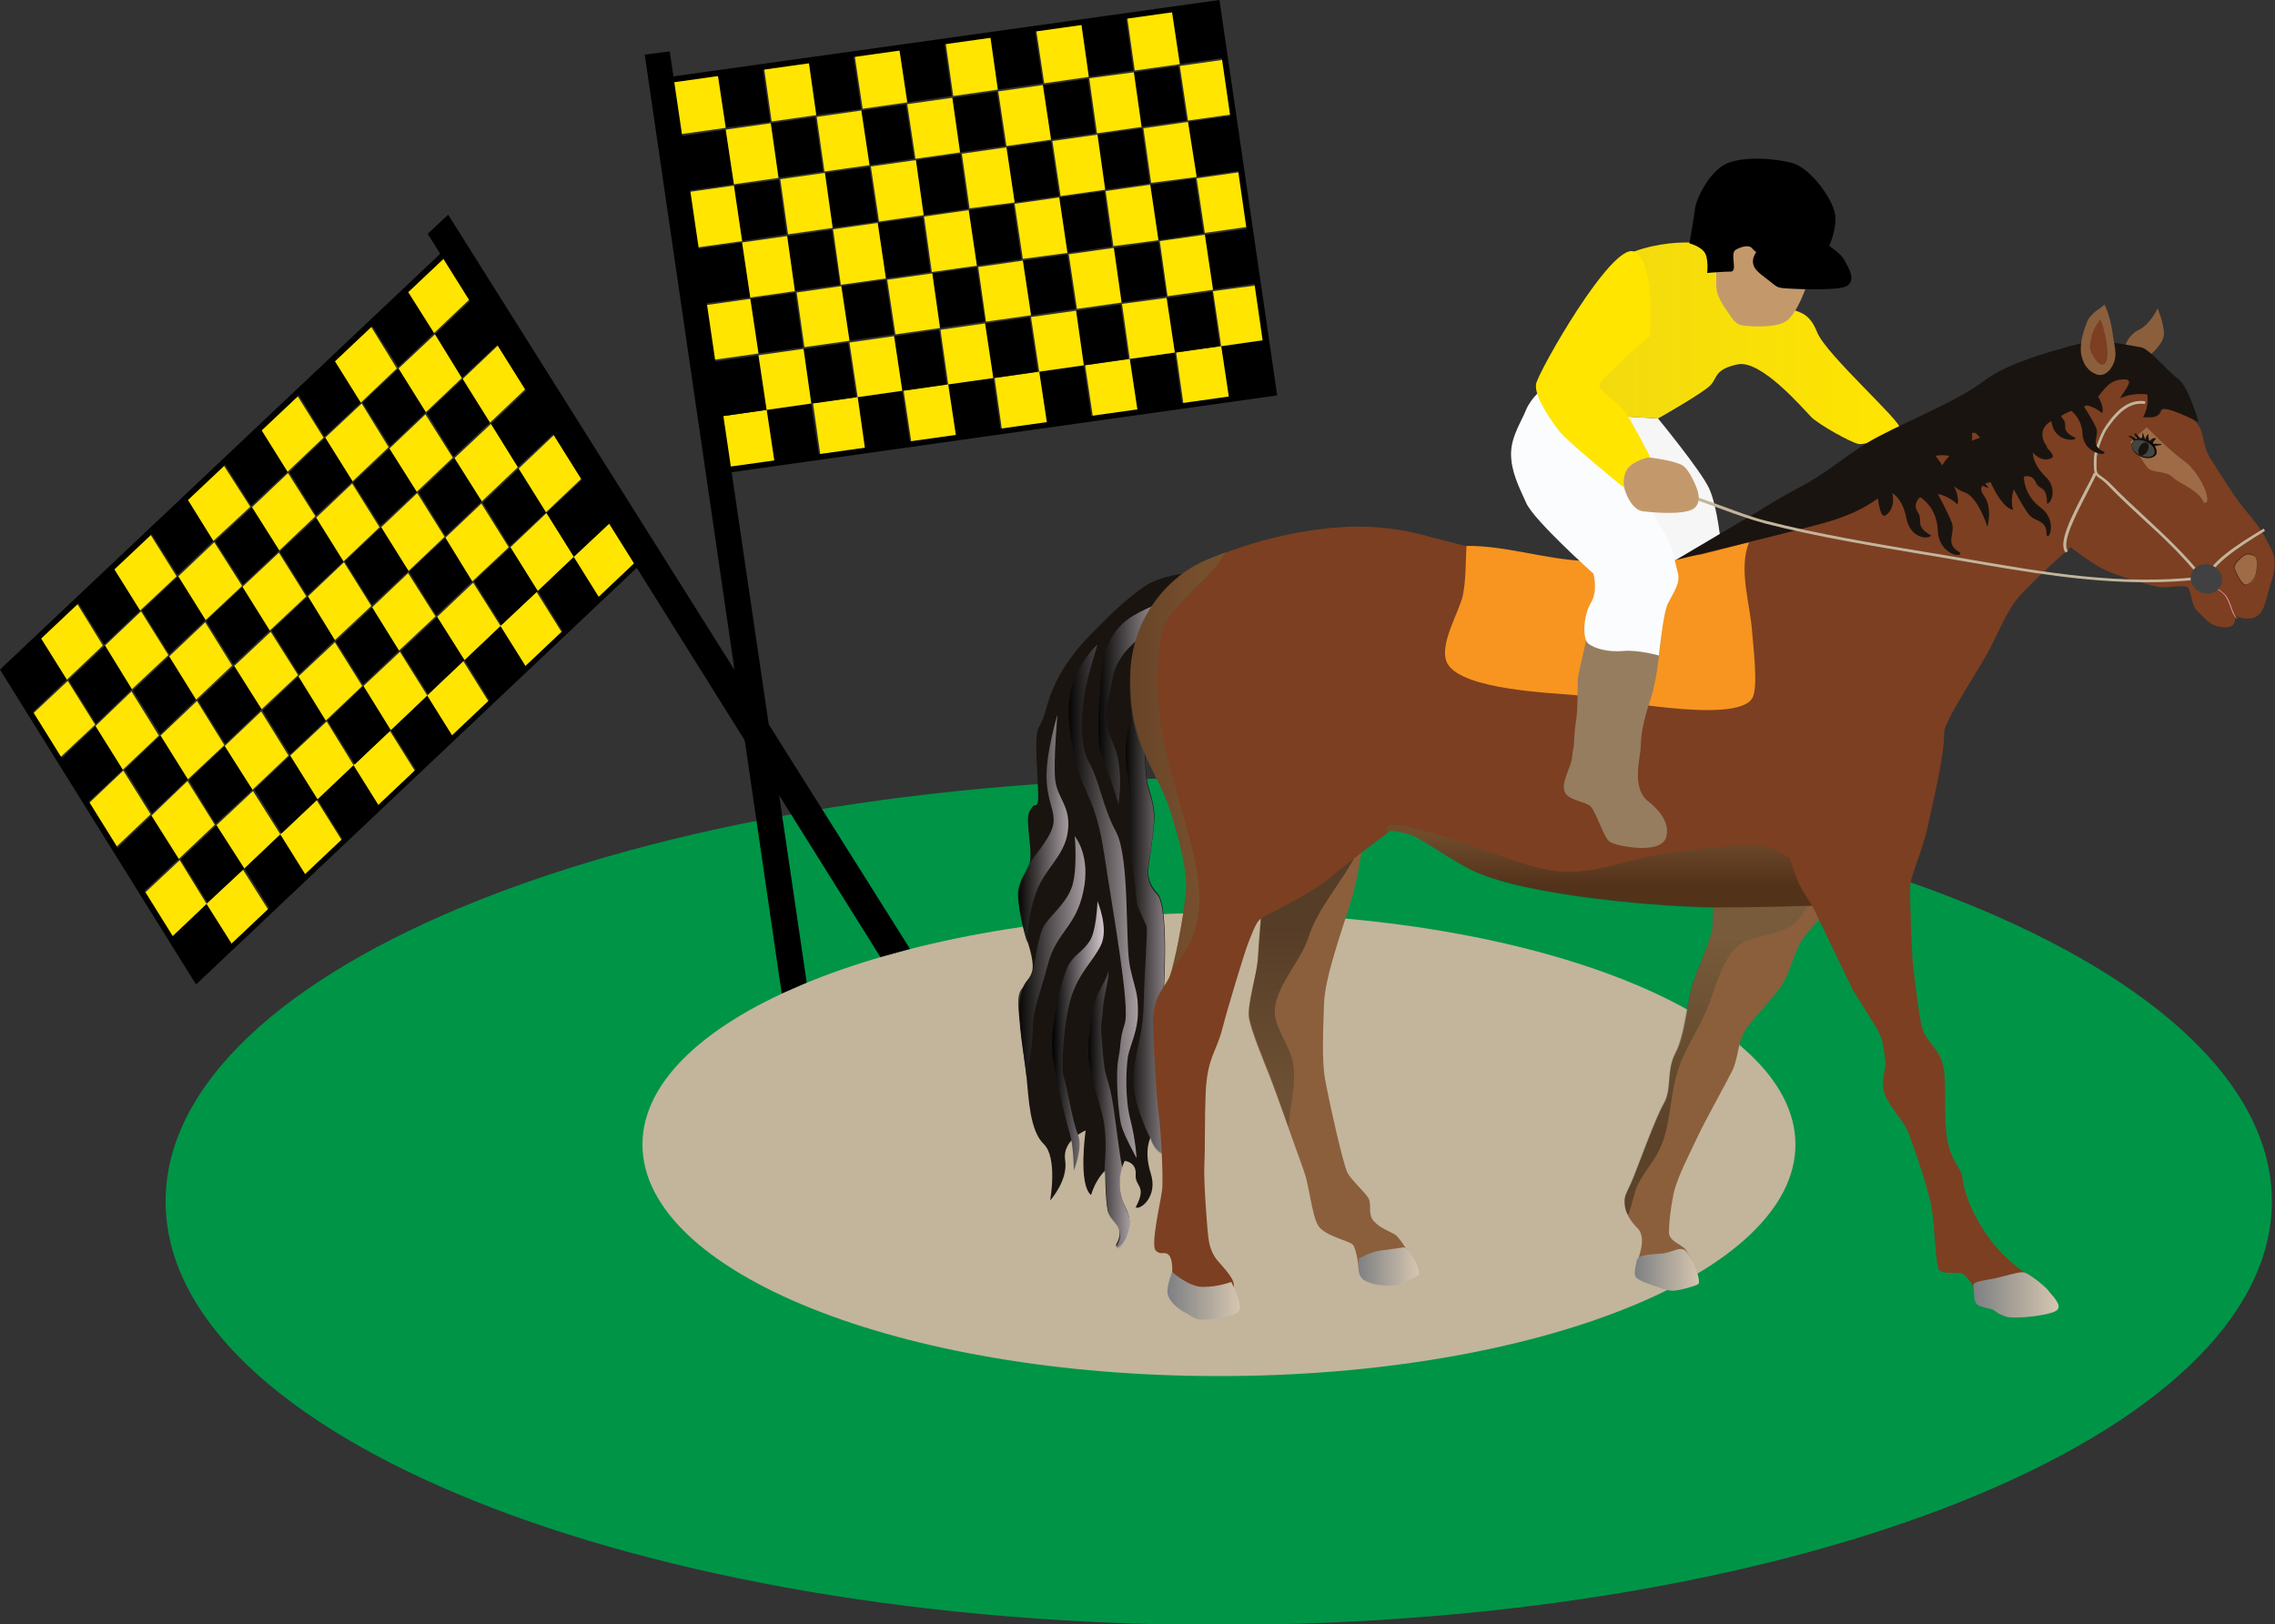
        <svg xmlns:rdf="http://www.w3.org/1999/02/22-rdf-syntax-ns#" xmlns="http://www.w3.org/2000/svg" xmlns:cc="http://creativecommons.org/ns#" xmlns:xlink="http://www.w3.org/1999/xlink" xmlns:dc="http://purl.org/dc/elements/1.1/" x="0px" y="0px" width="500" height="357" viewBox="0 0 500 357" xml:space="preserve">
            <rect x="0" y="0" width="500" height="357" fill="#333333" stroke="none"/>
            <title>Race track or horse breeding facility</title>
            <desc xmlns:ian_image_library="https://ian.umces.edu/media-library/">
                <ian_image_library:title>Race track or horse breeding facility</ian_image_library:title>
                <ian_image_library:descr>Illustration of a race track or intensive horse breeding facility</ian_image_library:descr>
                <ian_image_library:scene>
                    <ian_image_library:contains>SEQ, South East Queensland, pony, racetrack, breed, equestrian sport, rider, animal, foal, stud, farm, human, person, people, male, female, man, woman</ian_image_library:contains>
                    <ian_image_library:when>2013-09-26</ian_image_library:when>
                </ian_image_library:scene>
            </desc>
            
<g id="ian_symbols_ebbc19e27038c134915ac5573e8acb65">
	<path fill="#009447" d="M499.3,264.1c0,51.3-103.6,93.1-231.4,93.1S36.4,315.5,36.4,264.1c0-51.3,103.6-93.1,231.4-93.1
		C395.6,171.1,499.3,212.7,499.3,264.1z"/>
	<path fill="#C2B59C" d="M394.6,251.6c0,28.1-56.8,50.9-126.7,50.9c-70.1,0-126.7-22.8-126.7-50.9c0-28.1,56.8-50.9,126.7-50.9
		S394.6,223.5,394.6,251.6z"/>
	<g>
		<g>
			<g>
				<polygon points="169.3,26.8 159.5,28.1 157.7,16.1 167.6,14.7 				"/>
				<polygon points="189.3,24 179.4,25.3 177.7,13.3 187.5,11.9 				"/>
				<polygon points="209.2,21.1 199.4,22.5 197.6,10.5 207.5,9.1 				"/>
				<polygon points="229.2,18.3 219.3,19.7 217.6,7.7 227.4,6.3 				"/>
				<polygon points="249.1,15.5 239.3,16.9 237.6,4.9 247.4,3.5 				"/>
				<polygon points="269.2,12.7 259.3,14.1 257.5,2.1 267.4,0.7 				"/>
				<polygon fill="#FFE500" points="159.5,28.1 149.5,29.5 147.8,17.5 157.7,16.1 				"/>
				<polygon fill="#FFE500" points="179.4,25.3 169.6,26.7 167.9,14.7 177.7,13.3 				"/>
				<polygon fill="#FFE500" points="199.4,22.5 189.6,23.9 187.8,11.9 197.6,10.5 				"/>
				<polygon fill="#FFE500" points="219.3,19.7 209.5,21.1 207.8,9.1 217.6,7.7 				"/>
				<polygon fill="#FFE500" points="239.3,16.9 229.5,18.3 227.7,6.3 237.6,4.9 				"/>
				<polygon fill="#FFE500" points="259.3,14.1 249.4,15.5 247.7,3.5 257.5,2.1 				"/>
			</g>
			<g>
				<polygon points="180.9,37.7 171.1,39.1 169.4,27.1 179.2,25.7 				"/>
				<polygon points="200.9,34.9 191.1,36.3 189.3,24.3 199.1,22.9 				"/>
				<polygon points="220.9,32.1 211,33.5 209.3,21.5 219.1,20.1 				"/>
				<polygon points="240.8,29.3 231,30.7 229.2,18.7 239.1,17.3 				"/>
				<polygon points="260.8,26.5 250.9,27.9 249.2,15.9 259,14.5 				"/>
				<polygon points="161.3,40.5 151.4,41.9 149.6,29.9 159.5,28.5 				"/>
				<polygon fill="#FFE500" points="171.1,39.1 161.3,40.5 159.5,28.5 169.4,27.1 				"/>
				<polygon fill="#FFE500" points="191.1,36.3 181.2,37.7 179.5,25.7 189.3,24.3 				"/>
				<polygon fill="#FFE500" points="211,33.5 201.2,34.9 199.4,22.9 209.3,21.5 				"/>
				<polygon fill="#FFE500" points="231,30.7 221.2,32.1 219.4,20.1 229.2,18.7 				"/>
				<polygon fill="#FFE500" points="250.9,27.9 241.1,29.3 239.4,17.2 249.2,15.9 				"/>
				<polygon fill="#FFE500" points="271,25.1 261.1,26.5 259.3,14.5 269.2,13.1 				"/>
			</g>
			<g>
				<polygon points="172.9,51.5 163.1,53 161.3,40.8 171.2,39.5 				"/>
				<polygon points="192.9,48.7 183,50.1 181.3,38 191.1,36.7 				"/>
				<polygon points="212.8,45.9 203,47.3 201.3,35.2 211.1,33.8 				"/>
				<polygon points="232.8,43.1 223,44.5 221.2,32.4 231,31 				"/>
				<polygon points="252.7,40.3 242.9,41.7 241.2,29.6 251,28.2 				"/>
				<polygon points="272.8,37.5 263,38.9 261.1,26.8 271,25.4 				"/>
				<polygon fill="#FFE500" points="163.1,53 153.2,54.4 151.4,42.2 161.3,40.8 				"/>
				<polygon fill="#FFE500" points="183,50.1 173.2,51.5 171.5,39.4 181.3,38 				"/>
				<polygon fill="#FFE500" points="203,47.3 193.2,48.7 191.4,36.6 201.3,35.2 				"/>
				<polygon fill="#FFE500" points="223,44.5 213.1,45.8 211.4,33.8 221.2,32.4 				"/>
				<polygon fill="#FFE500" points="242.9,41.7 233.1,43.1 231.3,31 241.2,29.6 				"/>
				<polygon fill="#FFE500" points="263,38.9 253,40.2 251.3,28.2 261.1,26.8 				"/>
			</g>
			<g>
				<polygon points="184.6,62.6 174.7,64 173,51.9 182.8,50.5 				"/>
				<polygon points="204.5,59.8 194.7,61.2 192.9,49 202.8,47.7 				"/>
				<polygon points="224.5,57 214.7,58.4 212.9,46.2 222.7,44.8 				"/>
				<polygon points="244.4,54.2 234.6,55.6 232.8,43.4 242.7,42 				"/>
				<polygon points="264.5,51.3 254.6,52.8 252.8,40.6 262.7,39.2 				"/>
				<polygon points="164.9,65.4 155,66.7 153.2,54.7 163.1,53.3 				"/>
				<polygon fill="#FFE500" points="174.7,64 164.9,65.4 163.1,53.3 173,51.9 				"/>
				<polygon fill="#FFE500" points="194.7,61.2 184.8,62.6 183.1,50.4 192.9,49 				"/>
				<polygon fill="#FFE500" points="214.7,58.4 204.8,59.8 203.1,47.6 212.9,46.2 				"/>
				<polygon fill="#FFE500" points="234.6,55.6 224.8,56.9 223,44.8 232.8,43.4 				"/>
				<polygon fill="#FFE500" points="254.6,52.8 244.7,54.1 243,42 252.8,40.6 				"/>
				<polygon fill="#FFE500" points="274.6,49.8 264.8,51.2 263,39.2 272.8,37.8 				"/>
			</g>
			<g>
				<polygon points="176.5,76.4 166.7,77.7 164.9,65.7 174.8,64.3 				"/>
				<polygon points="196.5,73.5 186.7,74.9 184.9,62.9 194.7,61.5 				"/>
				<polygon points="216.5,70.7 206.6,72.1 204.9,60.1 214.7,58.7 				"/>
				<polygon points="236.4,67.9 226.6,69.3 224.8,57.3 234.6,55.9 				"/>
				<polygon points="256.4,65.1 246.5,66.5 244.8,54.5 254.6,53.1 				"/>
				<polygon points="276.4,62.3 266.6,63.7 264.8,51.6 274.7,50.2 				"/>
				<polygon fill="#FFE500" points="166.7,77.7 156.8,79.1 155,67.1 164.9,65.7 				"/>
				<polygon fill="#FFE500" points="186.7,74.9 176.8,76.3 175.1,64.3 184.9,62.9 				"/>
				<polygon fill="#FFE500" points="206.6,72.1 196.8,73.5 195,61.5 204.9,60.1 				"/>
				<polygon fill="#FFE500" points="226.6,69.3 216.7,70.7 215,58.7 224.8,57.3 				"/>
				<polygon fill="#FFE500" points="246.5,66.5 236.7,67.9 234.9,55.9 244.8,54.5 				"/>
				<polygon fill="#FFE500" points="266.6,63.7 256.6,65.1 254.9,53 264.8,51.6 				"/>
			</g>
			<g>
				<polygon points="180.1,100.8 170.3,102.1 168.5,90.1 178.3,88.7 				"/>
				<polygon points="200.1,98 190.2,99.3 188.5,87.3 198.3,85.9 				"/>
				<polygon points="220,95.1 210.2,96.5 208.4,84.5 218.3,83.1 				"/>
				<polygon points="240,92.4 230.2,93.7 228.4,81.7 238.2,80.3 				"/>
				<polygon points="259.9,89.5 250.1,90.9 248.3,78.9 258.2,77.5 				"/>
				<polygon points="280,86.7 270.2,88.1 268.4,76.1 278.2,74.7 				"/>
				<polygon fill="#FFE500" points="170.3,102.1 160.4,103.5 158.7,91.5 168.5,90.1 				"/>
				<polygon fill="#FFE500" points="190.2,99.3 180.4,100.7 178.7,88.7 188.5,87.3 				"/>
				<polygon fill="#FFE500" points="210.2,96.5 200.4,97.9 198.6,85.9 208.4,84.5 				"/>
				<polygon fill="#FFE500" points="230.2,93.7 220.3,95.1 218.6,83.1 228.4,81.7 				"/>
				<polygon fill="#FFE500" points="250.1,90.9 240.3,92.3 238.5,80.3 248.3,78.9 				"/>
				<polygon fill="#FFE500" points="270.2,88.1 260.2,89.5 258.5,77.5 268.4,76.1 				"/>
			</g>
			<g>
				<polygon points="188.2,87.3 178.3,88.7 176.6,76.7 186.4,75.3 				"/>
				<polygon points="208.1,84.5 198.3,85.9 196.5,73.9 206.4,72.5 				"/>
				<polygon points="228.1,81.7 218.3,83.1 216.5,71.1 226.3,69.7 				"/>
				<polygon points="248,78.9 238.2,80.3 236.5,68.3 246.3,66.9 				"/>
				<polygon points="268.1,76.1 258.2,77.5 256.4,65.5 266.4,64.1 				"/>
				<polygon points="168.5,90.1 158.7,91.5 156.8,79.5 166.7,78.1 				"/>
				<polygon fill="#FFE500" points="178.3,88.7 168.5,90.1 166.7,78.1 176.6,76.7 				"/>
				<polygon fill="#FFE500" points="198.3,85.9 188.5,87.3 186.7,75.3 196.5,73.9 				"/>
				<polygon fill="#FFE500" points="218.3,83.1 208.4,84.5 206.7,72.5 216.5,71.1 				"/>
				<polygon fill="#FFE500" points="238.2,80.3 228.4,81.7 226.6,69.7 236.5,68.3 				"/>
				<polygon fill="#FFE500" points="258.2,77.5 248.3,78.9 246.6,66.8 256.4,65.5 				"/>
				<polygon fill="#FFE500" points="278.2,74.7 268.4,76.1 266.6,64 276.5,62.7 				"/>
			</g>
		</g>
		<path d="M159.4,104l-0.1-0.6L146.6,17l0.6-0.1L268,0l0.1,0.6l12.6,86.3l-0.6,0.1L159.4,104z M148,18.1l12.3,84.5l118.8-16.7
			L266.9,1.4L148,18.1z"/>
		<polygon points="177.3,216 171.8,218.4 141.7,12 147.2,11.3 		"/>
		<g>
			<g>
				<g>
					<polygon points="87.5,80.7 95.4,73.2 89.4,63.7 81.5,71.2 					"/>
					<polygon points="71.3,96 79.3,88.5 73.3,78.9 65.4,86.4 					"/>
					<polygon points="55.2,111.2 63.2,103.7 57.2,94.1 49.1,101.6 					"/>
					<polygon points="39,126.4 46.9,118.9 41,109.4 33,116.9 					"/>
					<polygon points="22.9,141.7 30.8,134.2 24.8,124.6 16.9,132.1 					"/>
					<polygon points="6.8,156.9 14.7,149.4 8.7,139.8 0.8,147.3 					"/>
					<polygon fill="#FFE500" points="95.4,73.2 103.3,65.7 97.4,56.2 89.4,63.7 					"/>
					<polygon fill="#FFE500" points="79.3,88.5 87.2,81 81.3,71.4 73.3,78.9 					"/>
					<polygon fill="#FFE500" points="63.2,103.7 71.1,96.2 65.1,86.6 57.2,94.1 					"/>
					<polygon fill="#FFE500" points="46.9,118.9 55,111.4 48.9,101.9 41,109.4 					"/>
					<polygon fill="#FFE500" points="30.8,134.2 38.8,126.7 32.8,117.1 24.8,124.6 					"/>
					<polygon fill="#FFE500" points="14.7,149.4 22.6,141.9 16.7,132.3 8.7,139.8 					"/>
				</g>
				<g>
					<polygon points="85.7,98.1 93.6,90.6 87.6,81 79.7,88.5 					"/>
					<polygon points="69.5,113.3 77.5,105.8 71.5,96.2 63.6,103.8 					"/>
					<polygon points="53.4,128.5 61.4,121 55.4,111.5 47.3,119 					"/>
					<polygon points="37.2,143.8 45.2,136.3 39.2,126.7 31.2,134.2 					"/>
					<polygon points="21.1,159.1 29,151.5 23.1,141.9 15.1,149.5 					"/>
					<polygon points="101.5,83.1 109.5,75.6 103.5,66 95.6,73.5 					"/>
					<polygon fill="#FFE500" points="93.6,90.6 101.5,83.1 95.6,73.5 87.6,81 					"/>
					<polygon fill="#FFE500" points="77.5,105.8 85.4,98.3 79.5,88.7 71.5,96.2 					"/>
					<polygon fill="#FFE500" points="61.4,121 69.3,113.5 63.3,104 55.4,111.5 					"/>
					<polygon fill="#FFE500" points="45.2,136.3 53.2,128.8 47.1,119.2 39.2,126.7 					"/>
					<polygon fill="#FFE500" points="29,151.5 37,144 31,134.4 23.1,141.9 					"/>
					<polygon fill="#FFE500" points="12.9,166.8 20.9,159.3 14.9,149.7 6.9,157.2 					"/>
				</g>
				<g>
					<polygon points="99.7,100.4 107.7,92.9 101.7,83.3 93.8,90.8 					"/>
					<polygon points="83.6,115.6 91.6,108.1 85.6,98.6 77.6,106.1 					"/>
					<polygon points="67.5,130.9 75.5,123.4 69.5,113.8 61.5,121.3 					"/>
					<polygon points="51.3,146.1 59.3,138.6 53.3,129 45.3,136.5 					"/>
					<polygon points="35.2,161.4 43.1,153.8 37.2,144.3 29.2,151.8 					"/>
					<polygon points="19,176.7 27,169.2 21,159.6 13.1,167.1 					"/>
					<polygon fill="#FFE500" points="107.7,92.9 115.6,85.4 109.6,75.8 101.7,83.3 					"/>
					<polygon fill="#FFE500" points="91.6,108.1 99.5,100.6 93.5,91.1 85.6,98.6 					"/>
					<polygon fill="#FFE500" points="75.5,123.4 83.4,115.9 77.4,106.3 69.5,113.8 					"/>
					<polygon fill="#FFE500" points="59.3,138.6 67.3,131.1 61.3,121.5 53.3,129 					"/>
					<polygon fill="#FFE500" points="43.1,153.8 51,146.3 45.1,136.8 37.2,144.3 					"/>
					<polygon fill="#FFE500" points="27,169.2 34.9,161.7 28.9,152 21,159.6 					"/>
				</g>
				<g>
					<polygon points="97.9,117.8 105.9,110.2 99.9,100.7 92,108.2 					"/>
					<polygon points="81.8,133 89.8,125.5 83.8,115.9 75.8,123.4 					"/>
					<polygon points="65.7,148.2 73.6,140.7 67.7,131.1 59.7,138.6 					"/>
					<polygon points="49.5,163.5 57.5,155.9 51.5,146.4 43.5,153.9 					"/>
					<polygon points="33.4,178.8 41.3,171.3 35.3,161.7 27.4,169.2 					"/>
					<polygon points="113.8,102.7 121.8,95.2 115.8,85.7 107.9,93.2 					"/>
					<polygon fill="#FFE500" points="105.9,110.2 113.8,102.7 107.9,93.2 99.9,100.7 					"/>
					<polygon fill="#FFE500" points="89.8,125.5 97.7,118 91.7,108.4 83.8,115.9 					"/>
					<polygon fill="#FFE500" points="73.6,140.7 81.6,133.2 75.6,123.6 67.7,131.1 					"/>
					<polygon fill="#FFE500" points="57.5,155.9 65.5,148.4 59.5,138.9 51.5,146.4 					"/>
					<polygon fill="#FFE500" points="41.3,171.3 49.3,163.8 43.3,154.1 35.3,161.7 					"/>
					<polygon fill="#FFE500" points="25.2,186.5 33.1,179 27.1,169.4 19.2,176.9 					"/>
				</g>
				<g>
					<polygon points="112,120.1 120,112.6 114,103 106.1,110.5 					"/>
					<polygon points="95.9,135.3 103.8,127.8 97.9,118.2 89.9,125.7 					"/>
					<polygon points="79.8,150.5 87.7,143 81.8,133.5 73.8,141 					"/>
					<polygon points="63.7,165.9 71.6,158.4 65.6,148.7 57.7,156.2 					"/>
					<polygon points="47.4,181.1 55.5,173.6 49.4,164 41.5,171.5 					"/>
					<polygon points="31.3,196.3 39.3,188.8 33.3,179.3 25.4,186.8 					"/>
					<polygon fill="#FFE500" points="120,112.6 127.9,105.1 121.9,95.5 114,103 					"/>
					<polygon fill="#FFE500" points="103.8,127.8 111.8,120.3 105.8,110.7 97.9,118.2 					"/>
					<polygon fill="#FFE500" points="87.7,143 95.7,135.5 89.7,126 81.8,133.5 					"/>
					<polygon fill="#FFE500" points="71.6,158.4 79.6,150.8 73.6,141.2 65.6,148.7 					"/>
					<polygon fill="#FFE500" points="55.5,173.6 63.4,166.1 57.4,156.4 49.4,164 					"/>
					<polygon fill="#FFE500" points="39.3,188.8 47.2,181.3 41.2,171.7 33.3,179.3 					"/>
				</g>
				<g>
					<polygon points="124.1,139.5 132.1,132 126.1,122.4 118.2,129.9 					"/>
					<polygon points="108,154.7 116,147.2 110,137.6 102.1,145.1 					"/>
					<polygon points="91.9,170 99.9,162.5 93.9,152.9 85.9,160.5 					"/>
					<polygon points="75.8,185.3 83.7,177.8 77.7,168.2 69.8,175.7 					"/>
					<polygon points="59.7,200.5 67.6,193 61.6,183.4 53.7,190.9 					"/>
					<polygon points="43.4,215.7 51.4,208.2 45.4,198.7 37.5,206.2 					"/>
					<polygon fill="#FFE500" points="132.1,132 140,124.5 134.1,114.9 126.1,122.4 					"/>
					<polygon fill="#FFE500" points="116,147.2 123.9,139.7 117.9,130.1 110,137.6 					"/>
					<polygon fill="#FFE500" points="99.9,162.5 107.8,154.9 101.8,145.3 93.9,152.9 					"/>
					<polygon fill="#FFE500" points="83.7,177.8 91.7,170.3 85.7,160.7 77.7,168.2 					"/>
					<polygon fill="#FFE500" points="67.6,193 75.6,185.5 69.6,175.9 61.6,183.4 					"/>
					<polygon fill="#FFE500" points="51.4,208.2 59.4,200.7 53.4,191.2 45.4,198.7 					"/>
				</g>
				<g>
					<polygon points="110.2,137.4 118.2,129.9 112.2,120.3 104.2,127.8 					"/>
					<polygon points="94.1,152.6 102.1,145.1 96.1,135.6 88.1,143.1 					"/>
					<polygon points="78,168 85.9,160.5 79.9,150.8 72,158.4 					"/>
					<polygon points="61.9,183.2 69.8,175.7 63.8,166.1 55.9,173.6 					"/>
					<polygon points="45.6,198.4 53.7,190.9 47.6,181.4 39.7,188.9 					"/>
					<polygon points="126.1,122.4 134.1,114.9 128.1,105.3 120.1,112.8 					"/>
					<polygon fill="#FFE500" points="118.2,129.9 126.1,122.4 120.1,112.8 112.2,120.3 					"/>
					<polygon fill="#FFE500" points="102.1,145.1 110,137.6 104,128.1 96.1,135.6 					"/>
					<polygon fill="#FFE500" points="85.9,160.5 93.9,152.9 87.9,143.3 79.9,150.8 					"/>
					<polygon fill="#FFE500" points="69.8,175.7 77.7,168.2 71.8,158.6 63.8,166.1 					"/>
					<polygon fill="#FFE500" points="53.7,190.9 61.6,183.4 55.6,173.9 47.6,181.4 					"/>
					<polygon fill="#FFE500" points="37.5,206.2 45.4,198.7 39.5,189.1 31.5,196.6 					"/>
				</g>
			</g>
			<path d="M43.1,216.4l-0.4-0.6L0,147.2l0.3-0.3l97.5-92.1l0.4,0.6l42.7,68.5l-0.3,0.3L43.1,216.4z M1.6,147.4l41.8,67.1l96.1-90.8
				L97.7,56.7L1.6,147.4z"/>
		</g>
		<polygon points="193.5,210.4 200,208.6 98.5,47.2 94,51.4 		"/>
	</g>
	<path fill="#8B5F3C" d="M474.2,67.8c0,0,1.4,3.3,1.4,5.6c0,2.3-3.6,5.1-3.6,5.1l-5-2.3c0,0,0.7-2.6,3.1-3.7
		C472.6,71.3,474.2,67.8,474.2,67.8z"/>
	<path fill="#1A1410" d="M239.6,139.6c-5.7,5.8-8.1,11-9.3,14.9c-1.2,4-0.9,3.3-2.1,5.6c-1.2,2.3,0.5,15.6-0.2,16.6
		c-0.7,0.9-0.5-0.5-1.7,1.6c-1.2,2.1,1,9.1-0.2,12.1c-1.2,3-1.4,1.6-2.1,5.1s1.4,10.3,1.4,10.3s2.2,5.6,1.4,7.9
		c-0.7,2.3-1.9,1.4-2.6,6.1c-0.7,4.7,0.9,11.9,1.4,16.8c0.5,4.9,0.7,11.9,3.8,14.9c3.1,3,1.4,12.4,1.4,12.4s4-4.4,3.3-8.9
		c-0.7-4.4,4.5-6.5,4.5-6.5s-1.7,11.9,1.2,14.2c1-3.5,3.1-5.4,3.1-5.4s0,5.8,0.5,8.6c0.5,2.8,4.3,3.5,1.9,7.7
		c-0.2,2.1,5-2.6,2.1-8.1c-2.9-5.6-0.2-10.3-0.2-10.3s2.6,0.2,2.4,3c-0.2,2.8,2.6,2.3,0,7.2c0.9,0.7,5-2.3,3.3-7.5
		c-1.6-5.1,0-7.9,0-7.9s0.9,4,4.3,4c3.3,0-1.6-32.9-1.6-32.9s1.6-21.7-1.2-24.7c-2.9-3-1.9-5.8-1.7-7.7c0.2-1.9,1.2-7.7,1-10
		c-0.2-2.3-0.7-3.7-1.4-6.1c-0.7-2.3-0.9-16.3-0.9-16.3l9.5-30.3c0,0-6,0.5-9.5,3C247.6,131.7,245.3,133.8,239.6,139.6L239.6,139.6
		L239.6,139.6z"/>
		<linearGradient id="ian_symbols_354e7ae7479aa5a4551e4bed4f4ef691" gradientUnits="userSpaceOnUse" x1="-11136.185" y1="-6935.321" x2="-10857.071" y2="-6935.321" gradientTransform="matrix(-3.950000e-02 0 0 3.950000e-02 -181.535 469.031)">
		<stop  offset="5.600000e-03" style="stop-color:#D3C8CE"/>
		<stop  offset="1" style="stop-color:#000000"/>
	</linearGradient>
	<path opacity="0.76" fill="url(#ian_symbols_354e7ae7479aa5a4551e4bed4f4ef691)" enable-background="new    " d="M249.1,237.2c0.1-5.5,1.9-8.7,2.2-15.2
		c0.3-9.9,0.9-16.4,0.7-18.4c-3.3-7.4-1.4-2.2-3.3-14.5c-1-6.2,0.4-12.8-1.2-20.5c-0.5-5.1,0.6-11.3,2.7-16
		c2.8-6.3,3.1-10.9,7.5-16.6l-6.4,20.5c0,0,0.2,14,0.9,16.3s1.2,3.7,1.4,6.1c0.2,2.3-0.7,8.1-1,10c-0.2,1.9-1.2,4.7,1.7,7.7
		c2.8,3,1.2,24.7,1.2,24.7s5,32.9,1.6,32.9c-3.3,0-4.3-4-4.3-4S248.9,242.6,249.1,237.2L249.1,237.2z"/>
		<linearGradient id="ian_symbols_dbf49dee1f4741e4b9a8581f3827b496" gradientUnits="userSpaceOnUse" x1="-10926.44" y1="-6855.498" x2="-10542.528" y2="-6855.498" gradientTransform="matrix(-3.950000e-02 0 0 3.950000e-02 -181.535 469.031)">
		<stop  offset="5.600000e-03" style="stop-color:#D3C8CE"/>
		<stop  offset="1" style="stop-color:#000000"/>
	</linearGradient>
	<path opacity="0.76" fill="url(#ian_symbols_dbf49dee1f4741e4b9a8581f3827b496)" enable-background="new    " d="M241.2,141.7c0,0-3.3,2.8-5.2,7.9
		c-1.9,5.1-1.2,11,0.5,18c1.6,7,4.3,7.7,6.2,20.3s5.7,33.4,4.5,37.1c-1.2,3.7-0.7,4-1.4,7.7c-0.7,3.7,0,12.6,0.7,14.9
		c0.7,2.3,3.3,7,3.3,7s-0.2-4-1.4-8.6c-1.2-4.7-0.9-11.2-0.5-13.8c0.5-2.5,2.2-5.6,2.2-9.8s-0.5-4.4-1.7-9.6c-1.2-5.1,0-24-3.1-29.9
		c-3.1-5.8-3.6-11.2-6-15.4c-2.4-4.2-1.4-12.9-0.7-16.3C239.3,147.8,241.2,141.7,241.2,141.7L241.2,141.7z"/>
		<linearGradient id="ian_symbols_8b6ce2ce8aa493a469b40afa0a2b3231" gradientUnits="userSpaceOnUse" x1="-10543.604" y1="-7260.948" x2="-10262.216" y2="-7260.948" gradientTransform="matrix(-3.950000e-02 0 0 3.950000e-02 -181.535 469.031)">
		<stop  offset="5.600000e-03" style="stop-color:#D3C8CE"/>
		<stop  offset="1" style="stop-color:#000000"/>
	</linearGradient>
	<path opacity="0.76" fill="url(#ian_symbols_8b6ce2ce8aa493a469b40afa0a2b3231)" enable-background="new    " d="M232.4,157.1c0,0-2.4,7.9-2.4,13.5
		c0,5.6,2.2,7.9,1.4,11c-0.7,3-5,7.5-5.5,8.9c-0.5,1.4-1.6,2.6-2.1,5.1c-0.5,2.6,1.9,11.6,1.9,11.6s0-5.1,1.9-10.7s6.4-8.2,7.1-13.8
		c0.7-5.6-2.4-7.2-2.8-11.4C231.5,167.3,232.4,157.1,232.4,157.1L232.4,157.1z"/>
		<linearGradient id="ian_symbols_0620324b0fd21114a5ee99e1ca7927bc" gradientUnits="userSpaceOnUse" x1="-11052.625" y1="-7956.548" x2="-10705.491" y2="-7956.548" gradientTransform="matrix(-3.950000e-02 0 0 3.950000e-02 -181.535 469.031)">
		<stop  offset="5.600000e-03" style="stop-color:#D3C8CE"/>
		<stop  offset="1" style="stop-color:#000000"/>
	</linearGradient>
	<path opacity="0.76" fill="url(#ian_symbols_0620324b0fd21114a5ee99e1ca7927bc)" enable-background="new    " d="M255,132.6c0,0-5.7,1.9-8.5,4.7
		c-2.9,2.8-4.3,7.2-4.5,11c-0.2,3.7-1.4,14.5,0.2,18.2c1.7,3.7,3.6,10.3,3.6,10.3s1.4-7.7-1.2-13.5c-2.6-5.8-1.2-7.9,0-14.5
		c1.2-6.5,8.6-10.3,8.6-10.3L255,132.6L255,132.6z"/>
	<path fill="#8B5F3C" d="M299.6,184.3c0,0-0.9,8.4-2.9,14.5c-1.9,6.1-5.5,16.1-5.7,21.7s-0.5,12.6,0.2,16.6c0.7,4,4,19.1,5,20.8
		c0.9,1.6,3.6,4,4.5,5.4c0.9,1.4-0.2,3.5,1.2,5.1c1.4,1.6,3.6,2.3,4.7,3c1.2,0.7,3.8,5.4,3.8,5.4l-11.7,2.6c0,0-0.5-4.9-1.4-5.8
		c-0.9-0.9-6.2-1.9-7.6-4.2c-1.4-2.3-1.9-8.6-3.1-11.9c-1.2-3.3-6.2-17.5-7.6-21c-1.4-3.5-4-9.8-4.5-12.6c-0.5-2.8,1.6-9.3,1.9-12.8
		c0.2-3.5,0.9-11.9,0.9-11.9L299.6,184.3L299.6,184.3z"/>
		<linearGradient id="ian_symbols_c9a5e20da45cdc64cd9ecaca3dd0ae33" gradientUnits="userSpaceOnUse" x1="-11839.747" y1="-7107.637" x2="-11839.747" y2="-5602.404" gradientTransform="matrix(-3.950000e-02 0 0 3.950000e-02 -181.535 469.031)">
		<stop  offset="0.258" style="stop-color:#1F1A10"/>
		<stop  offset="0.865" style="stop-color:#4D432A"/>
	</linearGradient>
	<path opacity="0.49" fill="url(#ian_symbols_c9a5e20da45cdc64cd9ecaca3dd0ae33)" enable-background="new    " d="M276.5,210.9c0.2-3.5,0.9-11.9,0.9-11.9l20.4-10.7
		c-3,5.7-8.3,11.6-10.2,17.7c-1.6,5.1-6.9,10.4-7.4,15.7c-0.4,3.9,3.1,7.7,3.9,11.6c1,4.8-0.6,9.6-0.9,14.4
		c-1.6-4.7-3.4-9.5-4.1-11.4c-1.4-3.5-4-9.8-4.5-12.6C274.1,220.9,276.2,214.4,276.5,210.9L276.5,210.9z"/>
	<path fill="#8B5F3C" d="M401.4,200.6l-0.2,0.2c0,0-3.9,3.6-5.6,6.6s-2.1,6.5-4.3,9.6c-2.1,3-5.7,6.5-7.6,9.3
		c-1.9,2.8-1.6,6.5-3.1,9.3c-1.4,2.8-6.2,11.4-7.6,14.5c-1.4,3-4.5,8.9-5.2,12.4c-0.7,3.5-1,6.5-1,8.4c0,1.9,2.6,2.6,3.6,3.7
		c0.9,1.2,1.6,2.9,1.6,2.9l-12.5,1.1c0,0,0.2-0.7,0.9-3c0.7-2.3,0.7-4.4-0.5-5.6c-1.2-1.2-2.6-3-2.8-5.1c-0.2-2.1,0.5-2.6,1.7-5.4
		c1.2-2.8,5-13.5,6.9-16.8c1.9-3.3,0.5-7.2,2.6-11.2c2.2-4,2.6-11.9,3.8-15.4c1.2-3.5,4.3-10.3,4.3-12.4s0.5-7.5,0.5-7.5l22.8,1.4
		L401.4,200.6L401.4,200.6z"/>
		<linearGradient id="ian_symbols_5df97af0569a6064c97208ad51fa64b7" gradientUnits="userSpaceOnUse" x1="-14176.245" y1="-5110.795" x2="-14176.245" y2="-6907.961" gradientTransform="matrix(-3.950000e-02 0 0 3.950000e-02 -181.535 469.031)">
		<stop  offset="0.258" style="stop-color:#292413"/>
		<stop  offset="0.865" style="stop-color:#635837"/>
	</linearGradient>
	<path opacity="0.49" fill="url(#ian_symbols_5df97af0569a6064c97208ad51fa64b7)" enable-background="new    " d="M358.7,259.4c1.2-2.8,5-13.5,6.9-16.8
		c1.9-3.3,0.5-7.2,2.6-11.2c2.1-4,2.6-11.9,3.8-15.4c1.2-3.5,4.3-10.3,4.3-12.4s0.5-7.5,0.5-7.5l22.8,1.4l0.1,0.1
		c-3.2,1.2-3.2,4-5.8,5.8c-3.9,2.7-10.2,1.9-13.1,5.7c-2.9,3.7-3.7,8.1-5.7,12.9c-1.7,4-4.6,8.3-6.1,12.6
		c-1.8,5.1-1.7,10.3-3.2,15.3c-1.4,4.7-3.7,6.4-5.9,10.6c-0.7,1.3-1.4,5.3-2.1,6.6c-0.4-0.7-0.7-1.5-0.7-2.3
		C356.8,262.8,357.5,262.3,358.7,259.4L358.7,259.4z"/>
	<path fill="#7C3F21" d="M356.5,126c-4.4-0.2-9.7-0.6-15.8-1.7c-6.2-1-26.5-6.3-26.5-6.3s-8.7-2.9-19.7-2.1
		c-11,0.8-20.8,3.7-29.1,7.1c-10.3,4.3-17,14.9-17,25.9c0,3,0.2,6.3,0.8,9.3c1,4.8,3.1,9.2,5.3,13.6c0.7,1.4,1.4,2.8,1.9,4.2
		c1.4,3.5,4.6,14.4,4.3,19.3c-0.3,4.9-2.6,17.3-3.8,19.7c-1.2,2.5-4.1,4.6-3.4,11.8c0.1,4.5,0.6,13.5,1.1,17.6
		c0.6,4.1,1.1,15.1,0.8,17.2c-0.2,2.1-2.6,12.1-1.4,13.3c1.2,1.2,1.9,0,2.9,1c1,1.1,0.7,4.2,0.7,4.2l6.4,5.6c0,0,6.7-1.3,7.1-2.8
		c0.5-1.5-1.9-3.9-3.6-5.9c-1.7-2.1-1.9-4.4-2.1-6.6c-0.2-2.2-0.9-11.1-0.7-14.7c0.2-3.6,0-8.3,0.3-15.8c0.4-7.5,2.3-8.6,3.6-13.6
		c1.3-5,4.9-16.9,5.7-18.9c0.8-2,1.6-4.3,2.5-5.2c0.9-0.9,10.9-5.4,15.3-9.1c4.4-3.7,13.5-10.5,13.5-10.5s1.3,0,3.9,0.7
		c2.6,0.7,6.9,4.2,13.5,7.7c11.9,6.1,44,8.4,53.9,8.4c9.8,0,21.4-0.3,21.4-0.3l8.9,18.5c0,0,3.1,4.9,5,8c1.9,3.2,1.7,4.8,2.1,7
		c0.5,2.2-1.2,5,0,8.1c1.2,3,4.3,5.8,5.3,8.8c1.1,2.9,4.4,12.2,5,16.4c0.6,4.2,0.8,11.2,1.4,12.9c0.6,1.8,4.4,0.4,5.7,1.4
		c1.3,1.1,3.2,4.6,3.2,4.6l12.2-3.8c0,0-6-3-10.4-9.5s-5.1-10.5-5.4-12.6c-0.2-2.1-2.1-3-3.2-7.7s-0.1-13.5-1.1-17.2
		c-1-3.6-3.3-4.8-4.3-7.3c-0.9-2.6-1.6-9.1-2.2-14c-0.5-4.9-0.7-14.7-0.7-17.5s2.6-7.5,3.9-13.6c1.3-6.2,3.7-15.5,3.6-21
		c1.1-3.8,7.7-13.6,9.6-17.2c1.9-3.5,3.6-7.7,5.7-10.8c2.1-3.2,12.5-12.3,12.5-12.3s5.1,4,8.2,5.3c3.1,1.3,10,3.4,11.8,3.5
		c1.8,0.1,4.9-0.6,5.7,0c0.8,0.6,0.8,4.1,2.1,5.2c1.3,1.2,2.3,2.6,3.9,3.2c1.6,0.6,3.9,0.7,4.3-0.7c0.3-1.4,0.3-1.4,0.3-1.4
		s1.8,1,3.9,0.4c2.2-0.7,2.6-3.5,3.2-5.6c0.6-2.1,1.3-4,1.4-5.6c0.1-1.6-0.1-2.8-1.1-4.6c-0.9-1.7-1.7-3.6-4.6-7
		c-3-3.4-6.1-8.7-8.2-11.9c-2.1-3.1-1.4-5.7-2.9-7.7c-1.4-2-3.6-2.7-5-4.5c-1.4-1.9-7.1-7.7-7.1-7.7l-36,7l-21,11.2l-18.5,12.2
		l-13.9,5.2c0,0-7.7,3-12.1,4.9C365.4,123.6,360.9,126.2,356.5,126z"/>
		<linearGradient id="ian_symbols_7221c1a4177c6374296dd1a6babe458a" gradientUnits="userSpaceOnUse" x1="-13492.926" y1="-6824.771" x2="-13492.926" y2="-7285.971" gradientTransform="matrix(-3.950000e-02 0 0 3.950000e-02 -181.535 469.031)">
		<stop  offset="0.258" style="stop-color:#292413"/>
		<stop  offset="0.865" style="stop-color:#635837"/>
	</linearGradient>
	<path opacity="0.49" fill="url(#ian_symbols_7221c1a4177c6374296dd1a6babe458a)" enable-background="new    " d="M395.2,193.9c-0.9-2.1-1.9-5.4-1.9-5.4
		c-2.7-0.9-3-2.5-8.1-2.7c-5.2-0.1-19.7,1.5-26.7,3.4S346,192.5,339,191c-7.1-1.5-26.1-9.7-32.8-9.7c-2.1,0.2-1.3,0.9-1.6,2.1
		c0.6-0.5,1-0.7,1-0.7s1.3,0,3.9,0.7c2.6,0.7,6.9,4.2,13.5,7.7c11.9,6.1,44,8.4,53.9,8.4c9.8,0,21.4-0.4,21.4-0.4
		S396.2,196,395.2,193.9L395.2,193.9L395.2,193.9z"/>
		<linearGradient id="ian_symbols_adb3389749610d54419c8b27e4d49940" gradientUnits="userSpaceOnUse" x1="-12491.224" y1="-4826.98" x2="-12152.861" y2="-4826.98" gradientTransform="matrix(-3.950000e-02 0 0 3.950000e-02 -181.535 469.031)">
		<stop  offset="5.600000e-03" style="stop-color:#D6C6B0"/>
		<stop  offset="1" style="stop-color:#7E8083"/>
	</linearGradient>
	<path fill="url(#ian_symbols_adb3389749610d54419c8b27e4d49940)" d="M303.4,274.9c-1.9,0.2-4.7,1.7-4.7,1.7s-0.8,3.7,1.1,4.8c1.9,1.2,4.3,1.2,6.2,1.2s4.8-1.6,5.7-2.3
		c0.9-0.7-2-6.1-3.2-6.1C308.4,274.2,305.3,274.7,303.4,274.9z"/>
		<linearGradient id="ian_symbols_4054d94621cc26a4897ca7c008866e80" gradientUnits="userSpaceOnUse" x1="-14051.686" y1="-4807.881" x2="-13691.808" y2="-4807.881" gradientTransform="matrix(-3.950000e-02 0 0 3.950000e-02 -181.535 469.031)">
		<stop  offset="5.600000e-03" style="stop-color:#D6C6B0"/>
		<stop  offset="1" style="stop-color:#7E8083"/>
	</linearGradient>
	<path fill="url(#ian_symbols_4054d94621cc26a4897ca7c008866e80)" d="M364.9,275.6c-2.6,0.2-5,0.2-5.2,1.6s-0.7,2.6-0.2,3.5c0.5,0.9,4.5,2.1,4.5,2.1s2.8,1.2,4.2,0.9
		c1.5-0.2,4.1-0.9,5-1.4c0.9-0.5-1.4-6.2-2.8-7.4C369.1,273.9,367.6,275.4,364.9,275.6L364.9,275.6z"/>
		<linearGradient id="ian_symbols_b40e6b2c9696ab841dcb3697a2a874e6" gradientUnits="userSpaceOnUse" x1="-10881.775" y1="-5698.023" x2="-10651.41" y2="-5698.023" gradientTransform="matrix(-3.950000e-02 0 0 3.950000e-02 -181.535 469.031)">
		<stop  offset="5.600000e-03" style="stop-color:#D3C8CE"/>
		<stop  offset="1" style="stop-color:#000000"/>
	</linearGradient>
	<path opacity="0.76" fill="url(#ian_symbols_b40e6b2c9696ab841dcb3697a2a874e6)" enable-background="new    " d="M242.5,246.1c-0.9-4.5-3.2-9.6-3.3-14.5
		c-0.1-3.9,0.6-7.6,1.3-10.9c0.7-2.9,2.9-5.5,3.1-7.3c0.2,1.6-1,5.7-1.2,8.2c-0.1,2.5-0.6,3.3-0.3,6.3c0.2,2.4,0.4,5.5,0.7,7.2
		c0.5,2.4,1,3.1,1.6,6.4c0.8,4.5,1.6,12.7,2.3,15.3c-0.6,1.8-1.2,5.1,0.8,9c2.8,5.6-2.4,10.3-2.1,8.1c2.4-4.2-1.4-4.9-1.9-7.7
		c-0.5-2.8-0.5-8.6-0.5-8.6s-0.1,0.1-0.3,0.3C242.8,255,243.4,250.8,242.5,246.1L242.5,246.1z"/>
	<path fill="#F598A4" d="M491.7,136c-0.6-0.2-1-1.2-1.4-2.3c-0.4-1.2-0.9-2.5-1.7-3.2c-1.6-1.4-3.7-2.5-3.8-2.5l0.1-0.2
		c0,0,2.2,1.2,3.8,2.6c0.9,0.7,1.4,2.1,1.8,3.3c0.4,1,0.7,2,1.2,2.2V136z"/>
	<g opacity="0.49" enable-background="new    ">
		<path fill="#C3996C" d="M495.4,122.1c1,0.5,0.7,2.8,0.5,4s-1.2,2.3-2.1,2.6c-0.9,0.2-2.1-2.3-2.6-3.5c-0.5-1.2,1.4-2.6,2-3.1
			C493.9,121.6,494.4,121.7,495.4,122.1L495.4,122.1z"/>
		<path fill="#3B2416" d="M493.6,128.8c-1,0-2.1-2.5-2.6-3.6c-0.5-1.2,1.2-2.6,2.1-3.2c0.7-0.5,1.3-0.5,2.3,0
			c1.2,0.6,0.6,3.7,0.5,4.1c-0.3,1.2-1.3,2.4-2.2,2.6C493.7,128.8,493.6,128.8,493.6,128.8z M494.1,121.9c-0.3,0-0.6,0.1-0.9,0.3
			c-0.7,0.5-2.4,1.9-2,2.9c0.7,1.7,1.8,3.6,2.5,3.4c0.9-0.2,1.8-1.3,2.1-2.5c0.2-1.1,0.5-3.4-0.4-3.8l0,0
			C494.8,122,494.4,121.9,494.1,121.9z"/>
	</g>
	<path opacity="0.49" fill="#C3996C" enable-background="new    " d="M484.4,110.5c2.1,0.5-0.7-6.5-4.3-9.1
		c-3.6-2.6-8.3-7.5-8.3-7.5l-3.6,3.3c0,0,2.4,3.7,3.6,5.4c1.2,1.6,4,0.7,5.7,2.3C479.2,106.5,483,107.5,484.4,110.5z"/>
	<path fill="#1A1410" d="M473.7,98.1c0.3-0.2,1.3-0.2,1.4-0.4c0.2-0.2-1.7-0.1-1.9-0.2c-0.2-0.2,0.7-1.1,0.7-1.1s-0.7-0.4-1.4,0.5
		c-0.4-0.1-0.3-1.5-0.3-1.5s-0.7,0.5-0.6,1.1c-0.4,0-0.6-1.8-0.7-1.3c-0.1,0.5,0.1,0.8-0.3,1.1c-0.4,0.2-1.1-1.3-1.4-1
		c-0.2,0.3,0.1,0.5,0.5,1.1c-0.1,0.3-1.6-0.9-1.8-0.6c-0.2,0.3,0.8,0.4,1,1.1C469.2,97.5,473.4,98.4,473.7,98.1z"/>
	<g>
		<path fill="#444541" d="M470.3,100.2c1.4,0.7,2.9,0.5,3.3-0.4c0.4-0.9-0.3-2.1-1.7-2.8c-1.4-0.7-2.9-0.5-3.3,0.4
			C468.1,98.3,468.9,99.5,470.3,100.2z"/>
		<path d="M472.1,100.7c-0.5,0-1.1-0.1-1.7-0.4l0,0c-0.9-0.4-1.6-1.1-1.8-1.8c-0.1-0.4-0.1-0.7,0.1-1.1c0.4-0.9,2-1.1,3.4-0.4
			c0.9,0.4,1.6,1.1,1.8,1.8c0.1,0.4,0.1,0.7,0,1.1C473.5,100.4,472.9,100.7,472.1,100.7z M470.3,100.1c1.4,0.6,2.8,0.5,3.2-0.3
			c0.1-0.3,0.1-0.6,0-1c-0.2-0.7-0.9-1.3-1.7-1.7c-1.3-0.6-2.8-0.5-3.2,0.3c-0.1,0.3-0.2,0.6,0,0.9
			C468.8,99.1,469.5,99.7,470.3,100.1L470.3,100.1z"/>
	</g>
	<path fill="#1A1410" d="M470.4,100.1c0.5,0.2,1.2-0.2,1.6-1c0.4-0.8,0.3-1.6-0.2-1.8c-0.5-0.2-1.2,0.2-1.6,1
		C469.8,99.1,469.9,99.9,470.4,100.1z"/>
		<linearGradient id="ian_symbols_2c9409f3b82800a459c07a27429f4db5" gradientUnits="userSpaceOnUse" x1="-10636.438" y1="-6551.41" x2="-10260.136" y2="-6551.41" gradientTransform="matrix(-3.950000e-02 0 0 3.950000e-02 -181.535 469.031)">
		<stop  offset="5.600000e-03" style="stop-color:#D3C8CE"/>
		<stop  offset="1" style="stop-color:#000000"/>
	</linearGradient>
	<path opacity="0.76" fill="url(#ian_symbols_2c9409f3b82800a459c07a27429f4db5)" enable-background="new    " d="M236.2,183.8c0,0,3.6,4.2,1.9,12.1
		c-1.6,7.9-5.9,8.9-7.8,16.1c-1.9,7.2-3.3,10-3.3,14s-1.4,10.7-1.4,10.7s-0.9-7-1.2-9.8c-0.2-2.8-1.4-7.7,0.2-9.6
		c1.7-1.9,2.6-4.4,2.6-4.4s0.9-6.8,2.1-9.1c1.2-2.3,4.8-4.9,6.2-8.6C236.9,191.5,236.2,183.8,236.2,183.8L236.2,183.8L236.2,183.8z"
		/>
		<linearGradient id="ian_symbols_ca225b20e6699704d9a1bdbce29f9a89" gradientUnits="userSpaceOnUse" x1="-10739.302" y1="-6109.216" x2="-10450.285" y2="-6109.216" gradientTransform="matrix(-3.950000e-02 0 0 3.950000e-02 -181.535 469.031)">
		<stop  offset="5.600000e-03" style="stop-color:#D3C8CE"/>
		<stop  offset="1" style="stop-color:#000000"/>
	</linearGradient>
	<path fill="url(#ian_symbols_ca225b20e6699704d9a1bdbce29f9a89)" d="M241.2,198.1c0,0,2.6,6.1,0.7,9.8c-1.9,3.7-4.3,5.4-6.2,10.5s-2.6,16.6-1.9,18.4
		c0.7,1.9,1.9,9.8,3.1,12.6c1.2,2.8-0.9,7.9-0.9,7.9s0-5.1-0.9-8.2c-0.9-3-2.4-8.9-3.6-15.9c-1.2-7,2.1-19.4,3.6-21.5
		c1.4-2.1,2.6-2.3,4.3-4.7C241,204.8,241.2,198.1,241.2,198.1L241.2,198.1z"/>
		<linearGradient id="ian_symbols_a730f2d47bba5764fd3ce13c43a01e69" gradientUnits="userSpaceOnUse" x1="-11498.02" y1="-4663.534" x2="-11094.257" y2="-4663.534" gradientTransform="matrix(-3.950000e-02 0 0 3.950000e-02 -181.535 469.031)">
		<stop  offset="5.600000e-03" style="stop-color:#D6C6B0"/>
		<stop  offset="1" style="stop-color:#7E8083"/>
	</linearGradient>
	<path fill="url(#ian_symbols_a730f2d47bba5764fd3ce13c43a01e69)" d="M257.6,279.6c0,0-1.2,3-1,4.7s2.6,3.7,3.8,4.2c1.2,0.5,1.9,1.6,3.8,1.6c1.9,0,7.1-0.5,8.1-1.9
		c0.9-1.4-1.7-6.4-1.7-6.4s-2.8,1.1-6.2,1.1C261.2,282.9,257.6,279.6,257.6,279.6L257.6,279.6z"/>
		<linearGradient id="ian_symbols_1fbc59512bc986b4f5781d412f8af641" gradientUnits="userSpaceOnUse" x1="-16052.774" y1="-4668.533" x2="-15575.512" y2="-4668.533" gradientTransform="matrix(-3.950000e-02 0 0 3.950000e-02 -181.535 469.031)">
		<stop  offset="5.600000e-03" style="stop-color:#D6C6B0"/>
		<stop  offset="1" style="stop-color:#7E8083"/>
	</linearGradient>
	<path fill="url(#ian_symbols_1fbc59512bc986b4f5781d412f8af641)" d="M438.5,281c-2.4,0.5-5,0.7-4.8,1.6c0.2,0.9,0,2.6,0.5,3.7c0.5,1.2,3.3,1.2,4,1.7s0.7,0.7,2.6,1.4
		c1.9,0.7,10.5-0.3,11.4-1.5c1-1.2-1.4-3.3-2.1-4.3c-0.7-0.9-4.2-3.7-5.3-3.9C443.8,279.5,440.8,280.5,438.5,281L438.5,281
		L438.5,281z"/>
	<path fill="#1A1410" d="M414.4,113.3c2.4-1.6,1.5-4.9,1.5-4.9s2.3,1.2,3.1,5.6c0.9,4.5,5,4.6,5.4,3.7c-3.8-2.2-1.6-3.2-2.9-5.1
		c-1.3-1.9,0.5-3.3,0.5-3.3s3.7,2,3.9,7.4c0.2,5.3,5.8,6.1,4.8,4.7c-3.4-1.8-0.9-4.2-1.7-6.4c-0.8-2.2-3.1-6.4-3.1-6.4
		s2.3,0.3,4.3,2.3c1.1-3-4.8-10.7-4.8-10.7s4.6-1,5.8,2.4c1.3,3.5,5.9,4.7,5.9,4.7s-4.9-5.8-3.9-9.5c0.7-2.4-0.2-5.4-1.4-8.2
		c-8.6-0.1-13.6,6.5-19.9,14.1C412.6,108.6,413,114.2,414.4,113.3L414.4,113.3z"/>
	<path fill="#1A1410" d="M450.9,100.7c-2.2,1.1-4.1-1.2-4.1-1.2s-0.2,2.4,2.7,5.2c2.9,2.8,1.2,6.1,0.4,6c0-4.1-1.7-2.8-2.5-4.7
		c-0.8-1.9-2.6-1.2-2.6-1.2s-0.1,3.9,3.6,6.7c3.8,2.7,2,7.5,1.4,6.1c0.1-3.5-2.6-2.8-3.9-4.5c-1.3-1.7-3.3-5.5-3.3-5.5
		s-0.8,1.9-0.2,4.5c-2.6-0.6-4.9-6.1-4.9-6.1s-3.4,0.3-1.5,2.9c2,2.7,0.8,6.9,0.8,6.9s-2.1-6.7-5.1-7.6c-2-0.6-3.8-2.8-5.3-5.1
		c3.6-6.8,10.6-7.6,18.8-8.8C448.3,97,452.2,100,450.9,100.7L450.9,100.7z"/>
	<path fill="#F79520" d="M384.4,119.2c-2.4,6.1,0.3,13.6,0.7,19.9c0.2,2.8,1.4,12.2,0,14.4c-3.6,5.9-31.8,0-39-0.7
		c-5.5-0.5-24.5-1.2-27.9-6.8c-2.3-3.8,2.5-11.4,3.3-15.1c0.7-3.4,0.6-7.2,0.8-10.9c8.4-0.1,17.2,2.9,25.7,3.3
		c8.9,0.4,18-0.3,25.9-1.4L384.4,119.2z"/>
	<path fill="#F6F6F6" d="M364.4,92c0,0,9.3,11.3,11.2,15.3c1.9,4,2.7,12.9,2.7,12.9l-13.4,3.8l-21.6-33.3L364.4,92L364.4,92z"/>
	<path fill="#967D5F" d="M360.6,164.1c0-2.1,0.5-5.6,2.2-10.5c1.6-4.8,2.2-13.4,2.2-13.4l-15.9-1.6c0,0-1.9,8.3-2.2,9.7
		s0,7.9-0.6,10.6c-0.4,3.3-0.3,3.8-0.4,4.9c0,0.7-0.2,0.6-0.4,2.8c-0.2,1.9-2.5,5.6-1.6,7.5c0.8,1.9,4.7,2.1,5.7,3.2
		c1.1,1.1,2.8,6.4,3.9,7.5c1.1,1.1,5.7,1.6,7.1,1.6c1.4,0,4.6,0,5.5-2.1c0.8-2.2,0-5.1-3.8-8.1C358.4,173.3,360.6,166.3,360.6,164.1
		L360.6,164.1L360.6,164.1L360.6,164.1z"/>
	<path fill="#FBFCFD" d="M356.2,101.4c0,0,9.3,15,10.4,17.2c1.1,2.1,1.6,5.4,2.2,7.5c0.5,2.2-1.1,4.3-2.2,6.5
		c-1.1,2.1-2,11.5-2,11.5s-4.6-1.3-7.8-1c-3.3,0.3-6.3-0.5-7.7-1.6s-1.1-6.2,0.5-8.9c1.7-2.7,0.6-6.5,0.6-6.5s-13.2-11.8-14.8-15.6
		c-1.7-3.7-3.3-7-3.3-10.7c0-3.8,2.2-7,3.3-9.7c1.1-2.7,3.8-4.8,3.8-4.8L356.2,101.4L356.2,101.4z"/>
		<linearGradient id="ian_symbols_9574fb5fde4f05d449e0d78dd67b56ff" gradientUnits="userSpaceOnUse" x1="1845.045" y1="-1937.204" x2="2216.367" y2="-1937.204" gradientTransform="matrix(0.199 0 0 0.199 -23.175 460.744)">
		<stop  offset="0" style="stop-color:#F1D910"/>
		<stop  offset="1" style="stop-color:#FFE500"/>
	</linearGradient>
	<path fill="url(#ian_symbols_9574fb5fde4f05d449e0d78dd67b56ff)" d="M364.4,92c0,0,9.9-5.6,11.5-7.3c1.6-1.6,0.8-3.5,6-4.6c5.2-1.1,14.5,9.9,16.2,11.6
		c1.6,1.6,8.7,5.6,10.4,5.9c1.6,0.3,8.5-2.2,9-3.5c0.6-1.3-16.1-16.1-18.1-21c-1.9-4.8-4.1-4.3-7.1-5.7c-3-1.3-16.4-13.7-19.5-14
		c-3-0.3-8.5,0-13.7,1.9c-5.2,1.9-15.5,16.5-15.5,19.2c0,2.7,7,0.7,7,0.7l-5.7,8.1l3.6,7.8L364.4,92L364.4,92L364.4,92z"/>
	<path fill="#C3996C" d="M396.8,63.5c0,0-1.9,5.4-4.1,7c-2.2,1.6-7.4,1.3-9.3,1.1c-1.9-0.3-2.2-0.8-3.8-3.2c-1.7-2.4-2.4-4-2.4-5.7
		v-4.3l3.8-7.5L396.8,63.5L396.8,63.5z"/>
	<path d="M401.5,55.2c0,0,1.9-3.5,1.9-7.2c0-3.8-5.5-11-9.3-12.1c-3.8-1.1-10.7-1.6-14.5,0c-3.8,1.6-6.9,7.8-7.1,10.2
		c-0.3,2.4-1.2,7.4-1.2,7.4s2.1,0.5,3.2,1.8c1.1,1.3,0.7,4.7,0.7,4.7s3.6-0.3,5.2-0.3s-0.3-4,1.1-4.8s3-1.1,3.6-0.3s1.7,1.3,1.7,1.3
		L401.5,55.2L401.5,55.2z"/>
	<path d="M405.6,63c2.5-1.1,0.8-4-0.3-5.9c-1.1-1.9-4.1-3.5-4.1-3.5l-14.8,1.3c0,0-1.4,1.4-1.1,3c0.2,1.6,2.2,2.7,3.5,3.8
		c1.4,1.1,1.6,1.4,2.7,1.6C392.8,63.5,403.2,64,405.6,63L405.6,63z"/>
	<path fill="#C2B59C" d="M485.2,127.8l-0.6-0.1c0.4-3.9,8-8.5,12.1-11l0.8-0.5l0.3,0.5l-0.8,0.5
		C493.3,119.5,485.6,124.2,485.2,127.8z"/>
	<path fill="#C2B59C" d="M454,121.5c-1.8-2.1,1.3-8,4.3-13.8c0.7-1.3,1.4-2.6,1.9-3.8l0.6,0.3c-0.6,1.2-1.2,2.4-1.9,3.8
		c-2.6,5-5.9,11.3-4.4,13.1L454,121.5z"/>
	<path fill="#1A1410" d="M465.8,75.5l5,0.9c2.2,0.9,5.5,5.1,7.8,6.8c2.4,1.6,4.6,9.6,4.6,9.6s-7.7-4-8.2-2.6c-0.5,1.4-1.4,1.7-4,1.5
		c1.5-2.7,0.9-5,0.9-5s-3.3-0.5-6,0.9c1.4-2.3,3.4-4.4,0.6-4.2c-2.9,0.2-3.8,1.9-5.7,4.2c-1.9,2.3-4.7,1.6-8.7,4.4
		c-3.6,1.2-3.8,3.8-2.5,5.7c2.5,3.7-11.3-4.1-12.9,0.8c-5-8.2-2.1,1.2-8.4,0c-7.5-1.5-9.8,6.7-10.6,7.4c-6,4.4-8.1,6.6-17.3,9.2
		c-9.3,2.5-32.1,8-32.1,8l6.6-3.9c0,0,6.2-3.7,10-5.9c3-1.7,3.4-2.3,10.3-6c6.9-3.7,9.1-6.2,15.1-9.9c6-3.7,19.5-8.9,25.5-13.5
		c5.9-4.7,19-7.7,21.4-8.4C459.4,74.8,465.8,75.5,465.8,75.5L465.8,75.5z"/>
	<path fill="#C2B59C" d="M471.7,128c-13.2,0-26-2.2-39.4-4.5c-2.3-0.4-4.6-0.8-7-1.2l-1.9-0.3c-11.3-1.9-24.1-4-35.4-6.9
		c-3.3-0.9-6.4-2-9.4-3.1c-5-1.9-9.7-3.6-15.3-4.1l0.1-0.6c5.7,0.5,10.4,2.2,15.5,4.1c3,1.1,6.1,2.3,9.3,3.1c11.2,2.9,24,5,35.3,6.9
		l1.9,0.3c2.3,0.4,4.7,0.8,7,1.2c17.3,3,33.7,5.8,51,3.9c-4-4.9-8-8.7-12.3-12.6c-2.6-2.4-5.2-4.8-7.9-7.6c-0.8-0.8-1.3-1.2-1.8-1.5
		c-1.1-0.8-1.3-1.1-1.2-4.4c0-1.5,1.5-5.4,2.3-6.6c3-4.6,5.7-6.3,9-5.9l-0.1,0.6c-3-0.4-5.5,1.3-8.4,5.6c-0.8,1.2-2.2,5-2.2,6.3
		c-0.1,3.2,0,3.3,0.9,3.9c0.4,0.3,1,0.7,1.9,1.5c2.7,2.8,5.3,5.2,7.9,7.6c4.4,4.1,8.6,8,12.7,13.1l0.3,0.4l-0.6,0.1
		C480,127.8,475.9,128,471.7,128z"/>
	<path fill="#1A1410" d="M451.7,78c2.6,1.1,5,2.5,7.1,4c-0.8,0-1.5,0.1-1.5,0.1s5.8,6.2,4.7,8.7c-2-1.7-4.3-1.9-4.3-1.9
		s2.3,3.4,3,5.2c0.8,1.8-1.6,3.7,1.7,5.2c1,1.1-4.5,0.5-4.7-3.9c-0.2-4.4-3.8-6-3.8-6s-1.8,1.2-0.5,2.7c1.3,1.5-0.9,2.4,2.8,4.2
		c-0.3,0.8-4.4,0.6-5.2-3c-0.8-3.6-3.1-4.6-3.1-4.6s0.9,2.7-1.5,4c-1.4,0.8-1.8-3.8-2.3-7.6C446.8,82.4,449.1,80,451.7,78L451.7,78z
		"/>
		<linearGradient id="ian_symbols_af674832aa65f2646d5bd0c3721f2535" gradientUnits="userSpaceOnUse" x1="-11413.399" y1="-7643.591" x2="-10882.205" y2="-7643.591" gradientTransform="matrix(-3.950000e-02 0 0 3.950000e-02 -181.535 469.031)">
		<stop  offset="0.258" style="stop-color:#71613A"/>
		<stop  offset="0.966" style="stop-color:#54492E"/>
	</linearGradient>
	<path opacity="0.49" fill="url(#ian_symbols_af674832aa65f2646d5bd0c3721f2535)" enable-background="new    " d="M248.8,157.1c-1-6-0.6-15,2.6-21.1
		c3-5.7,7.9-10.5,13.9-13c0.7-0.3,3.2-1.3,4-1.6c-2.8,5.7-11.8,11.3-13.7,16.9c-7.1,31,19.3,56.7,2,74.5c1.3-4.5,2.9-13.5,3.1-17.5
		c0.3-5-2.9-15.8-4.3-19.3C253.6,169,250,164.7,248.8,157.1z"/>
	<path fill="#8B5F3C" d="M462.5,66.9c0.1,0.1-1.8,1.5-2,1.6c-0.8,0.7-1.6,1.5-1.9,2.5c-0.8,2.1-1.7,5.1-1.1,7.3
		c0.5,1.9,1.4,3.3,3.3,4c1.9,0.7,3.6-1.4,4-3.3c0.4-1.6-0.2-3.6-0.4-5.1C464.1,71.5,463.5,68.9,462.5,66.9z"/>
	<path fill="#7C3F21" d="M461.5,70.1c0.1,0.2-0.8,1.4-0.9,1.6c-0.4,0.7-0.8,1.5-0.9,2.3c-0.1,0.7-0.4,1.4-0.4,2.1
		c0,1.2,1.4,3.7,2.4,4c2.6,0.7,1.1-6.4,0.7-7.5C462.3,71.7,461.9,70.9,461.5,70.1z"/>
		<ellipse transform="matrix(0.375 -0.927 0.927 0.375 185.171 529.064)" fill="#424142" cx="484.9" cy="127.2" rx="3.2" ry="3.5"/>
	<path fill="#C3996C" d="M362.8,100.6c2.2,0.3,5.2,0.8,6.8,1.6c1.7,0.8,3.3,5.1,3.3,5.1s1.4,3.2-0.8,4.6c-2.2,1.3-8.5,0.8-11,0.5
		c-2.4-0.3-3.8-3.8-4.1-5.1s-1.6-7-1.6-7S360.6,100.3,362.8,100.6L362.8,100.6L362.8,100.6z"/>
	<path fill="#FFE500" d="M362.6,73.9c0,0-11.1,9.5-11.1,10.8c0,1.3,3.8,3.5,5.5,5.6c1.6,2.2,5.7,10.2,5.7,10.2s-2.5,0.3-4.4,1.9
		c-1.9,1.6-1.4,4.8-1.4,4.8s-12.4-10.1-14.1-12.3c-1.7-2.1-5.7-7.8-5.2-10.5c0.5-2.7,16.6-31.1,21.5-29.1
		C364,57.5,362.6,73.9,362.6,73.9z"/>
</g>
</svg>
